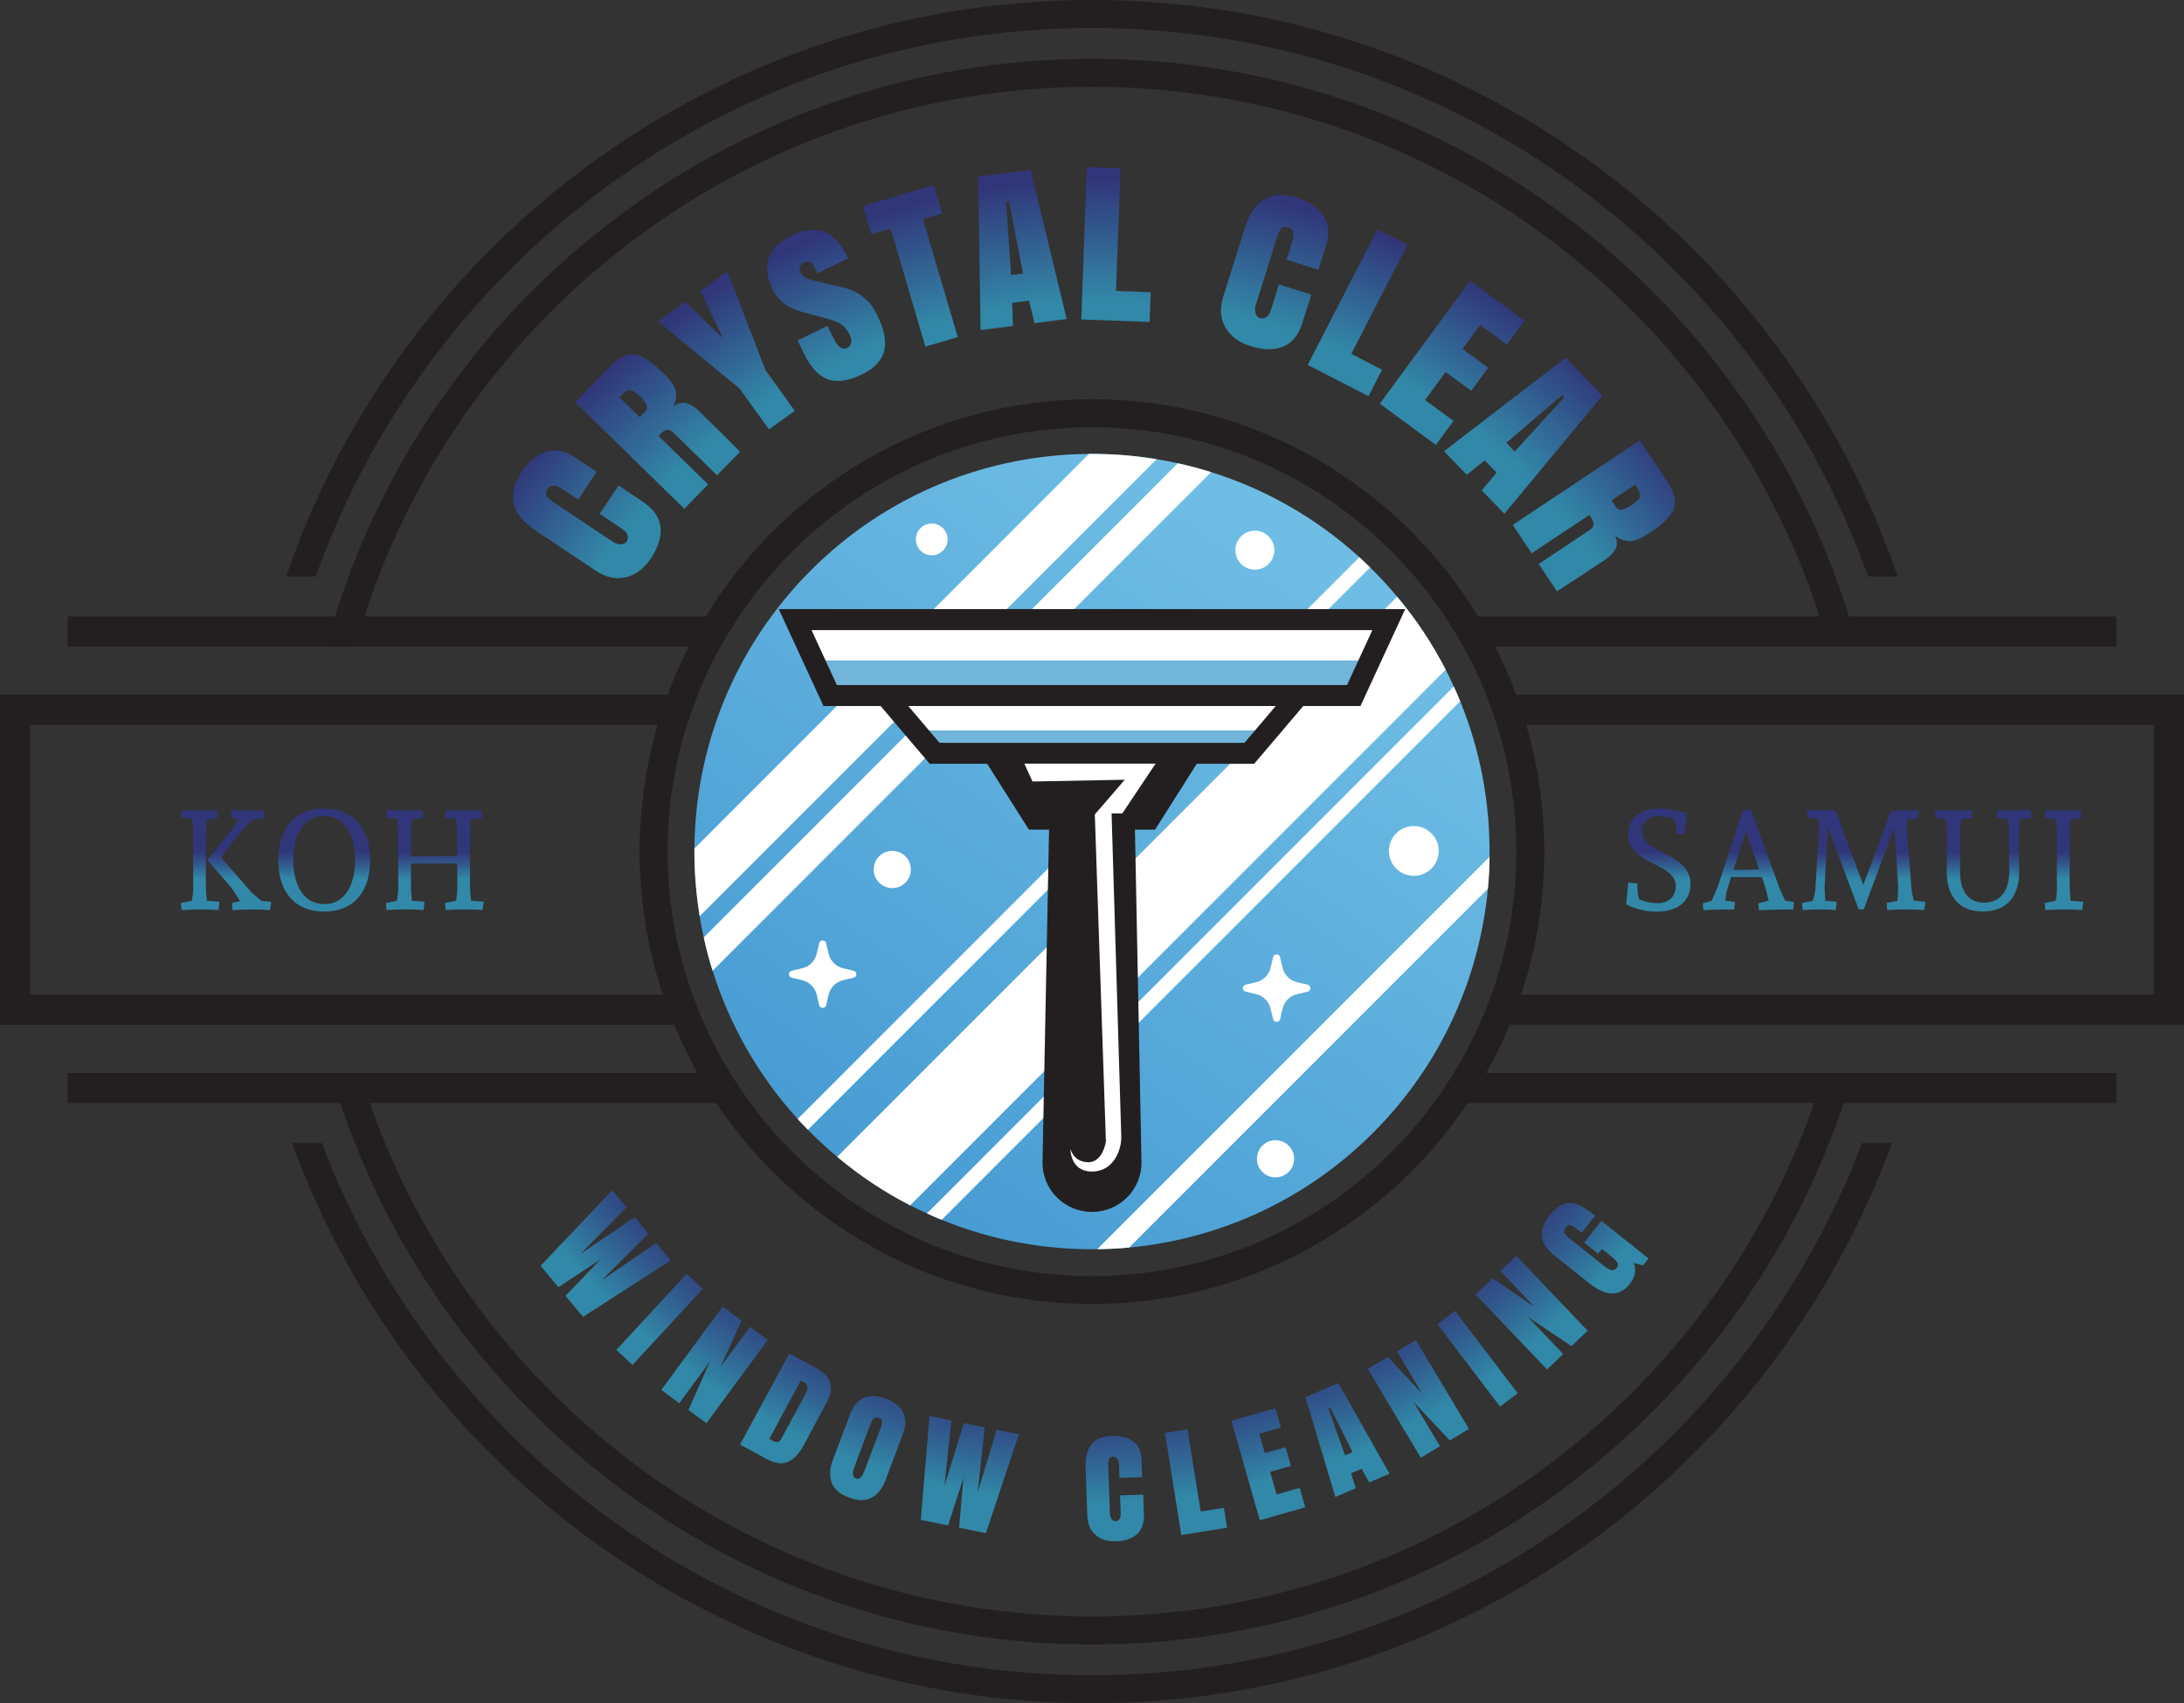<?xml version="1.0" encoding="UTF-8"?><svg id="Layer_1" xmlns="http://www.w3.org/2000/svg" xmlns:xlink="http://www.w3.org/1999/xlink" viewBox="0 0 419.36 326.98"><rect x="0" y="0" width="419.36" height="326.98" fill="#333333" stroke="none"/><defs><linearGradient id="linear-gradient" x1="13.17" y1="-347.94" x2="44.52" y2="-161.5" gradientTransform="translate(-5.75 344.15) rotate(45)" gradientUnits="userSpaceOnUse"><stop offset="0" stop-color="#6fbde5"/><stop offset="1" stop-color="#3b92cd"/></linearGradient><radialGradient id="radial-gradient" cx="210.02" cy="157.17" fx="210.02" fy="157.17" r="144.24" gradientUnits="userSpaceOnUse"><stop offset=".73" stop-color="#313579"/><stop offset=".77" stop-color="#31397b"/><stop offset=".81" stop-color="#314883"/><stop offset=".85" stop-color="#315f91"/><stop offset=".9" stop-color="#3180a3"/><stop offset=".91" stop-color="#3288a8"/><stop offset="1" stop-color="#3288a8"/></radialGradient><radialGradient id="radial-gradient-2" cx="210.02" cy="157.17" fx="210.02" fy="157.17" r="144.24" gradientTransform="translate(226.59 -11.67) rotate(47.23)" xlink:href="#radial-gradient"/><radialGradient id="radial-gradient-3" cx="210.02" cy="157.17" fx="210.02" fy="157.17" r="144.24" xlink:href="#radial-gradient"/><radialGradient id="radial-gradient-4" cx="210.02" cy="157.17" fx="210.02" fy="157.17" r="144.24" xlink:href="#radial-gradient"/><radialGradient id="radial-gradient-5" cx="210.02" cy="157.17" fx="210.02" fy="157.17" r="144.24" xlink:href="#radial-gradient"/><radialGradient id="radial-gradient-6" cx="210.02" cy="157.17" fx="210.02" fy="157.17" r="144.24" xlink:href="#radial-gradient"/><radialGradient id="radial-gradient-7" cx="210.02" cy="157.17" fx="210.02" fy="157.17" r="144.24" xlink:href="#radial-gradient"/><radialGradient id="radial-gradient-8" cx="210.02" cy="157.17" fx="210.02" fy="157.17" r="144.24" xlink:href="#radial-gradient"/><radialGradient id="radial-gradient-9" cx="210.02" cy="157.17" fx="210.02" fy="157.17" r="144.24" xlink:href="#radial-gradient"/><radialGradient id="radial-gradient-10" cx="210.02" cy="157.17" fx="210.02" fy="157.17" r="144.24" xlink:href="#radial-gradient"/><radialGradient id="radial-gradient-11" cx="210.02" cy="157.17" fx="210.02" fy="157.17" r="144.24" xlink:href="#radial-gradient"/><radialGradient id="radial-gradient-12" cx="210.02" cy="157.17" fx="210.02" fy="157.17" r="144.24" gradientTransform="translate(216.01 -118.54) rotate(37.29)" xlink:href="#radial-gradient"/><radialGradient id="radial-gradient-13" cx="210.02" cy="157.17" fx="210.02" fy="157.17" r="144.24" xlink:href="#radial-gradient"/><radialGradient id="radial-gradient-14" cx="210.02" cy="157.17" fx="210.02" fy="157.17" r="144.24" xlink:href="#radial-gradient"/><radialGradient id="radial-gradient-15" cx="211.3" cy="174.41" fx="211.3" fy="174.41" r="157.66" gradientUnits="userSpaceOnUse"><stop offset=".74" stop-color="#3288a8"/><stop offset=".89" stop-color="#313579"/><stop offset="1" stop-color="#313579"/></radialGradient><radialGradient id="radial-gradient-16" cx="211.3" cy="174.41" fx="211.3" fy="174.41" r="157.66" xlink:href="#radial-gradient-15"/><radialGradient id="radial-gradient-17" cx="211.3" fx="211.3" r="157.66" xlink:href="#radial-gradient-15"/><radialGradient id="radial-gradient-18" cx="211.3" cy="174.41" fx="211.3" fy="174.41" r="157.66" xlink:href="#radial-gradient-15"/><radialGradient id="radial-gradient-19" cx="211.3" cy="174.41" fx="211.3" fy="174.41" r="157.66" xlink:href="#radial-gradient-15"/><radialGradient id="radial-gradient-20" cx="211.3" cy="174.41" fx="211.3" fy="174.41" r="157.66" xlink:href="#radial-gradient-15"/><radialGradient id="radial-gradient-21" cx="211.3" cy="174.41" fx="211.3" fy="174.41" r="157.66" xlink:href="#radial-gradient-15"/><radialGradient id="radial-gradient-22" cy="174.41" fy="174.41" r="157.66" xlink:href="#radial-gradient-15"/><radialGradient id="radial-gradient-23" cx="211.3" cy="174.41" fx="211.3" fy="174.41" r="157.66" xlink:href="#radial-gradient-15"/><radialGradient id="radial-gradient-24" cy="174.41" fy="174.41" r="157.66" xlink:href="#radial-gradient-15"/><radialGradient id="radial-gradient-25" cx="211.3" cy="174.41" fx="211.3" fy="174.41" r="157.66" xlink:href="#radial-gradient-15"/><radialGradient id="radial-gradient-26" cx="211.3" cy="174.41" fx="211.3" fy="174.41" r="157.66" xlink:href="#radial-gradient-15"/><linearGradient id="linear-gradient-2" x1="38.42" y1="156.81" x2="38.42" y2="168.68" gradientUnits="userSpaceOnUse"><stop offset=".56" stop-color="#313579"/><stop offset=".77" stop-color="#31598d"/><stop offset="1" stop-color="#3288a8"/></linearGradient><linearGradient id="linear-gradient-3" x1="45.94" y1="156.81" x2="45.94" y2="168.68" xlink:href="#linear-gradient-2"/><linearGradient id="linear-gradient-4" x1="62.25" y1="156.81" x2="62.25" y2="168.68" xlink:href="#linear-gradient-2"/><linearGradient id="linear-gradient-5" x1="83.46" y1="156.81" x2="83.46" y2="168.68" xlink:href="#linear-gradient-2"/><linearGradient id="linear-gradient-6" x1="318.42" y1="156.81" x2="318.42" y2="168.68" xlink:href="#linear-gradient-2"/><linearGradient id="linear-gradient-7" x1="335.69" y1="156.81" x2="335.69" y2="168.68" xlink:href="#linear-gradient-2"/><linearGradient id="linear-gradient-8" x1="357.85" y1="156.81" x2="357.85" y2="168.68" xlink:href="#linear-gradient-2"/><linearGradient id="linear-gradient-9" x1="380.74" y1="156.81" x2="380.74" y2="168.68" xlink:href="#linear-gradient-2"/><linearGradient id="linear-gradient-10" x1="396.3" y1="156.81" x2="396.3" y2="168.68" xlink:href="#linear-gradient-2"/></defs><path d="M263.65,217.47c-13.09,13.09-29.76,20.43-46.86,22.03-2.03.19-4.08.29-6.12.32-10.15.13-20.32-1.75-29.87-5.65-.95-.38-1.89-.79-2.82-1.23-1.09-.48-2.16-1-3.22-1.55-4.92-2.53-9.63-5.64-14.01-9.32-1.73-1.44-3.42-2.98-5.05-4.61-.19-.19-.38-.38-.56-.58-.67-.67-1.33-1.37-1.98-2.07-7.66-8.44-13.11-18.19-16.33-28.46-.67-2.11-1.23-4.25-1.7-6.4-.3-1.35-.56-2.71-.78-4.07-.7-4.3-1.05-8.65-1.01-13,.14-19.33,7.6-38.62,22.35-53.38s34.05-22.21,53.39-22.36c4.35-.04,8.71.3,13,1.01,1.36.22,2.72.48,4.07.78,2.15.48,4.29,1.04,6.4,1.7,10.28,3.22,20.02,8.67,28.46,16.33.7.65,1.4,1.3,2.07,1.98.2.18.39.37.58.56,1.63,1.63,3.17,3.32,4.61,5.05,3.68,4.38,6.79,9.09,9.32,14.01.55,1.06,1.06,2.13,1.55,3.22.44.93.85,1.87,1.23,2.82,3.91,9.55,5.78,19.73,5.64,29.88-.02,2.05-.12,4.08-.31,6.11-1.61,17.1-8.95,33.78-22.04,46.87Z" style="fill:url(#linear-gradient);"/><path d="M222.08,88.16l-87.73,87.73c-.7-4.3-1.05-8.65-1.01-13l75.74-75.74c4.35-.04,8.71.3,13,1.01Z" style="fill:#fff;"/><path d="M277.59,128.57l-102.83,102.83c-4.92-2.53-9.63-5.64-14.01-9.32l107.52-107.52c3.68,4.38,6.79,9.09,9.32,14.01Z" style="fill:#fff;"/><path d="M232.55,90.64l-95.72,95.72c-.67-2.11-1.23-4.25-1.7-6.4l91.02-91.02c2.15.48,4.29,1.04,6.4,1.7Z" style="fill:#fff;"/><path d="M263.08,108.95l-107.94,107.94c-.67-.67-1.33-1.37-1.98-2.07l107.85-107.85c.7.65,1.4,1.3,2.07,1.98Z" style="fill:#fff;"/><path d="M280.37,134.62l-99.56,99.56c-.95-.38-1.89-.79-2.82-1.23l101.15-101.15c.44.93.85,1.87,1.23,2.82Z" style="fill:#fff;"/><path d="M285.69,170.61l-68.89,68.89c-2.03.19-4.08.29-6.12.32l75.33-75.33c-.02,2.05-.12,4.08-.31,6.11Z" style="fill:#fff;"/><circle cx="271.47" cy="163.36" r="4.78" style="fill:#fff;"/><circle cx="244.92" cy="222.46" r="3.57" style="fill:#fff;"/><circle cx="171.33" cy="166.92" r="3.57" style="fill:#fff;"/><circle cx="178.91" cy="103.55" r="3.05" style="fill:#fff;"/><circle cx="240.95" cy="105.62" r="3.74" style="fill:#fff;"/><path d="M158.64,181.09l.47,2.01c.32,1.38,1.4,2.45,2.78,2.78l2.01.47c.72.17.72,1.19,0,1.35l-2.01.47c-1.38.32-2.45,1.4-2.78,2.78l-.47,2.01c-.17.72-1.19.72-1.35,0l-.47-2.01c-.32-1.38-1.4-2.45-2.78-2.78l-2.01-.47c-.72-.17-.72-1.19,0-1.35l2.01-.47c1.38-.32,2.45-1.4,2.78-2.78l.47-2.01c.17-.72,1.19-.72,1.35,0Z" style="fill:#fff;"/><path d="M245.8,183.77l.47,2.01c.32,1.38,1.4,2.45,2.78,2.78l2.01.47c.72.17.72,1.19,0,1.35l-2.01.47c-1.38.32-2.45,1.4-2.78,2.78l-.47,2.01c-.17.72-1.19.72-1.35,0l-.47-2.01c-.32-1.38-1.4-2.45-2.78-2.78l-2.01-.47c-.72-.17-.72-1.19,0-1.35l2.01-.47c1.38-.32,2.45-1.4,2.78-2.78l.47-2.01c.17-.72,1.19-.72,1.35,0Z" style="fill:#fff;"/><path d="M209.68,0C138,0,76.95,46.37,54.94,110.68h5.7C82.42,49.38,141.01,5.38,209.68,5.38s127.26,44,149.02,105.3h5.7C342.4,46.37,281.35,0,209.68,0ZM357.55,219.44c-22.63,59.65-80.38,102.16-147.87,102.16s-125.24-42.51-147.88-102.16h-5.74c22.89,62.67,83.11,107.54,153.62,107.54s130.71-44.86,153.61-107.54h-5.74Z" style="fill:#231f20;"/><path d="M348.34,211.77c-20,57.31-74.61,98.54-138.66,98.54s-118.65-41.23-138.66-98.54c-.67-1.91-1.3-3.83-1.88-5.78h-5.62c.56,1.95,1.17,3.87,1.81,5.78,20.22,60.34,77.29,103.92,144.35,103.92s124.11-43.58,144.35-103.92c.65-1.91,1.25-3.83,1.81-5.78h-5.62c-.58,1.95-1.21,3.87-1.88,5.78ZM69.97,118.35C89.05,59.41,144.47,16.67,209.68,16.67s120.63,42.74,139.71,101.67c.63,1.91,1.21,3.84,1.75,5.79h5.58c-.52-1.95-1.08-3.87-1.68-5.79-19.26-61.95-77.15-107.05-145.35-107.05S83.59,56.4,64.33,118.35c-.6,1.92-1.17,3.84-1.68,5.79h5.58c.54-1.95,1.12-3.89,1.75-5.79Z" style="fill:#231f20;"/><polygon points="125.99 238.63 115.6 245.73 124.5 236.82 121.88 233.67 111.45 240.73 120.32 231.79 117.58 228.49 103.8 243 107.22 247.11 115.26 241.8 108.59 248.76 111.95 252.81 128.77 241.97 125.99 238.63" style="fill:url(#radial-gradient);"/><rect x="116.71" y="251.18" width="19.87" height="4.24" transform="translate(-145.3 174.26) rotate(-47.23)" style="fill:url(#radial-gradient-2);"/><polygon points="144.02 254.71 138.38 262.36 142.39 253.51 138.76 250.83 126.97 266.83 130.43 269.38 136.32 261.37 132.19 270.68 135.65 273.22 147.43 257.23 144.02 254.71" style="fill:url(#radial-gradient-3);"/><path d="M159.43,265.54c-.26-1.09-1.11-2.03-2.55-2.81l-5.32-2.88-9.47,17.47,5.19,2.81c1.52.82,2.85.99,4,.51,1.15-.48,2.19-1.6,3.14-3.35l4.38-8.18c.69-1.28.9-2.47.63-3.56ZM154.65,267.65l-4.67,8.62c-.34.62-.87.73-1.61.33-.07-.04-.17-.09-.28-.17-.12-.07-.2-.12-.24-.14-.07-.04-.11-.06-.14-.06l6.06-11.18c.21.1.36.17.44.21.5.27.78.58.85.92.07.35-.06.84-.41,1.47Z" style="fill:url(#radial-gradient-4);"/><path d="M170.11,268.48c-1.69-.61-3.11-.65-4.27-.11s-2.03,1.58-2.61,3.13l-3.34,8.86c-.28.75-.45,1.48-.49,2.17-.04.69.04,1.35.25,1.98s.59,1.2,1.16,1.72,1.31.93,2.23,1.25c.86.35,1.66.52,2.43.5.76-.01,1.43-.19,2-.53.57-.33,1.07-.78,1.49-1.32.42-.55.78-1.2,1.06-1.95l3.34-8.86c.58-1.55.62-2.91.1-4.07-.52-1.17-1.63-2.09-3.35-2.76ZM169.31,273.41c0,.08-.04.19-.08.33-.05.14-.08.24-.11.31-.02.07-.06.18-.12.32-.06.14-.09.23-.11.28l-2.81,7.47s-.02.06-.03.09c-.06.17-.12.3-.16.4s-.1.23-.19.41c-.08.18-.17.31-.25.41-.08.09-.18.19-.29.28s-.24.15-.37.17-.28,0-.42-.06c-.16-.06-.29-.15-.39-.26s-.15-.25-.17-.41c-.02-.16-.03-.31-.03-.44s.03-.31.09-.51c.06-.2.1-.35.14-.46.03-.1.08-.24.15-.41l2.81-7.47s.02-.05.03-.07c0-.02.02-.05.03-.08.07-.19.13-.33.16-.41.03-.08.09-.22.18-.4.09-.18.17-.32.26-.4s.18-.17.3-.26c.12-.09.24-.15.38-.15.14,0,.29.02.46.08.12.04.22.1.3.16.08.06.14.14.18.23.04.09.07.17.09.25.02.08.03.17.01.3s-.03.23-.04.31Z" style="fill:url(#radial-gradient-5);"/><polygon points="187.73 286.52 189.08 274.01 185.08 273.19 181.36 285.22 182.68 272.7 178.48 271.84 176.81 291.78 182.05 292.85 185 283.68 184.16 293.28 189.31 294.33 195.63 275.35 191.38 274.48 187.73 286.52" style="fill:url(#radial-gradient-6);"/><path d="M215.07,287.07l.12,3.41c.02.57-.07.96-.27,1.19-.2.23-.44.35-.72.36-.31.01-.56-.13-.76-.42s-.3-.64-.32-1.05l-.32-9.39c-.02-.46.04-.83.16-1.1.12-.27.39-.41.81-.42.7-.02,1.07.56,1.11,1.75l.08,2.31,4.34-.15-.12-3.5c-.03-.77-.19-1.45-.49-2.04s-.71-1.05-1.22-1.4c-.51-.35-1.08-.61-1.73-.77-.65-.17-1.35-.23-2.1-.21-1.85.06-3.2.6-4.03,1.61-.83,1.01-1.22,2.49-1.15,4.46l.32,9.21c.06,1.65.59,2.9,1.6,3.76,1.01.86,2.3,1.26,3.86,1.21,1.76-.06,3.12-.51,4.07-1.36.95-.84,1.4-2.13,1.34-3.86l-.13-3.75-4.44.15Z" style="fill:url(#radial-gradient-7);"/><polygon points="230.55 290.17 228.02 274.38 223.69 275.08 226.83 294.69 235.62 293.29 235.01 289.46 230.55 290.17" style="fill:url(#radial-gradient-8);"/><polygon points="245.13 286.9 243.89 282.55 247.87 281.41 246.85 277.82 242.87 278.96 241.8 275.23 245.95 274.05 244.89 270.34 236.45 272.75 241.9 291.85 250.62 289.37 249.56 285.64 245.13 286.9" style="fill:url(#radial-gradient-9);"/><path d="M250.66,268.22l5.75,19.15,3.92-1.68-.92-2.86,2.04-.87,1.46,2.63,3.9-1.67-9.83-17.41-6.32,2.7ZM258.27,279.39l-3.21-8.99.37-.16,4.28,8.53-1.44.62Z" style="fill:url(#radial-gradient-10);"/><polygon points="268.23 259.44 273.1 267.6 266.49 260.48 262.62 262.79 272.81 279.85 276.5 277.64 271.4 269.11 278.38 276.52 282.06 274.32 271.87 257.26 268.23 259.44" style="fill:url(#radial-gradient-11);"/><rect x="281.58" y="250.94" width="4.24" height="19.87" transform="translate(-100.05 225.17) rotate(-37.29)" style="fill:url(#radial-gradient-12);"/><polygon points="288.07 244.02 294.63 250.89 286.61 245.41 283.34 248.53 297.06 262.9 300.16 259.94 293.3 252.75 301.75 258.43 304.85 255.46 291.14 241.09 288.07 244.02" style="fill:url(#radial-gradient-13);"/><path d="M316.54,241.59l-9.05-7.21-3.31,4.16,2.68,2.14.73-.92,1.8,1.43c.6.48,1,.89,1.18,1.22.18.33.13.67-.14,1.01-.17.21-.35.34-.55.4-.2.06-.42.04-.64-.04s-.43-.18-.6-.29c-.17-.11-.37-.25-.6-.43l-6.01-4.79c-.39-.31-.67-.54-.85-.69-.18-.15-.35-.33-.53-.52-.18-.2-.28-.36-.3-.49-.02-.13-.01-.28.03-.44.04-.16.14-.34.3-.54.08-.1.16-.18.24-.24s.2-.11.34-.15c.14-.04.32-.02.52.06.2.08.43.21.68.41l1.23.98,2.61-3.28c-.42-.34-.8-.62-1.12-.85-.32-.23-.69-.47-1.08-.71-.4-.24-.76-.42-1.09-.54s-.68-.21-1.05-.28c-.38-.07-.74-.07-1.09,0-.35.07-.71.19-1.08.36-.37.17-.74.42-1.12.76-.38.33-.76.74-1.14,1.22-.31.39-.58.77-.79,1.15-.22.37-.4.84-.55,1.39-.15.55-.19,1.08-.12,1.6s.3,1.09.69,1.72.95,1.24,1.69,1.82l6.73,5.36c3.21,2.55,5.8,2.59,7.77.11,1.01-1.27,1.27-2.61.76-4.02l1.78.46,1.06-1.34Z" style="fill:url(#radial-gradient-14);"/><path d="M123.37,96.27l-4.6-3.07-3.63,5.44,4.19,2.8c.69.46,1.09.91,1.19,1.35.1.44.03.83-.2,1.17-.25.38-.64.56-1.16.54-.52-.02-1.03-.19-1.53-.52l-11.51-7.68c-.57-.38-.96-.76-1.17-1.14-.21-.38-.15-.82.19-1.33.57-.86,1.59-.8,3.04.18l2.83,1.89,3.55-5.32-4.3-2.87c-.95-.63-1.9-1.02-2.86-1.16s-1.87-.06-2.72.25c-.85.31-1.66.78-2.41,1.41-.75.63-1.44,1.41-2.06,2.34-1.52,2.27-2.03,4.34-1.55,6.21.49,1.86,1.94,3.6,4.35,5.21l11.3,7.54c2.02,1.35,3.98,1.78,5.87,1.31s3.49-1.67,4.77-3.58c1.44-2.16,2.07-4.17,1.88-6.04-.19-1.87-1.35-3.51-3.47-4.92Z" style="fill:url(#radial-gradient-15);"/><path d="M134.25,78.93c-.33-.32-.65-.6-.96-.81-.31-.22-.68-.42-1.12-.6-.44-.19-.9-.24-1.39-.17-.49.07-.98.28-1.48.64.29-.56.46-1.11.51-1.65s.02-1.01-.09-1.41c-.11-.4-.31-.82-.61-1.28s-.57-.81-.81-1.07-.55-.58-.95-.96c-.75-.74-1.42-1.34-2-1.8-.58-.47-1.22-.87-1.92-1.22-.7-.35-1.35-.53-1.96-.54s-1.27.14-1.97.47c-.7.32-1.41.85-2.12,1.58l-6.93,7.1,20.95,20.46,4.57-4.68-9.53-9.31c.33-.34.59-.59.77-.74.18-.15.4-.27.66-.37s.52-.09.77.04c.26.12.55.34.87.66l8.17,7.97,4.42-4.52c-1.76-1.79-4.38-4.38-7.84-7.76ZM123.96,78.92l-1.13,1.16-3.91-3.81.24-.25c.72-.74,1.31-1.11,1.79-1.12.47,0,1.13.4,1.98,1.23,1.28,1.25,1.62,2.18,1.02,2.8Z" style="fill:url(#radial-gradient-16);"/><polygon points="139.67 52.1 134.48 55.84 138.82 64.95 131.56 57.95 126.35 61.69 142.03 74.62 147.66 82.44 152.61 78.87 146.98 71.05 139.67 52.1" style="fill:url(#radial-gradient-17);"/><path d="M168.46,60.56c-.18-.36-.33-.66-.45-.88-.12-.22-.32-.54-.6-.96-.28-.42-.59-.78-.93-1.08s-.75-.63-1.22-.98c-.48-.35-1.04-.66-1.7-.93-.66-.27-1.39-.5-2.18-.68l-4.9-1.12c-1.52-.35-2.46-.9-2.83-1.65-.18-.37-.2-.75-.04-1.11s.42-.65.81-.83c.3-.15.62-.16.98-.05s.61.32.77.61l.81,1.57,5.9-2.88c-.73-1.49-1.5-2.66-2.34-3.53s-1.72-1.43-2.66-1.69c-.94-.26-1.9-.3-2.87-.13s-1.72.38-2.26.64-.83.41-.88.43-.09.05-.15.07c-2.09,1.02-3.46,2.39-4.1,4.12-.64,1.72-.39,3.75.75,6.09,1.05,2.15,2.98,3.59,5.79,4.33l3.5.93c1.27.34,2.2.63,2.81.87.6.24,1.12.56,1.55.95s.82.94,1.16,1.64c.26.54.35,1.03.26,1.49-.09.45-.34.78-.77.99-.92.45-1.8-.17-2.63-1.87l-1.15-2.36-5.75,2.8,1.26,2.58c1.26,2.58,2.76,4.2,4.51,4.87,1.75.67,3.98.35,6.68-.97,1.06-.52,1.92-1.11,2.58-1.77.66-.66,1.13-1.35,1.41-2.07.27-.71.39-1.49.36-2.34-.03-.85-.17-1.68-.42-2.49s-.6-1.68-1.05-2.61Z" style="fill:url(#radial-gradient-18);"/><polygon points="180.91 40.95 179.31 35.54 165.74 39.54 167.33 44.95 171.01 43.86 177.69 66.54 183.9 64.71 177.22 42.04 180.91 40.95" style="fill:url(#radial-gradient-19);"/><path d="M187.83,33.91l.45,29.46,6.23-.8-.16-4.43,3.25-.42,1.02,4.32,6.2-.8-6.94-28.63-10.04,1.29ZM194.13,52.8l-.93-14.04.58-.07,2.64,13.82-2.3.29Z" style="fill:url(#radial-gradient-20);"/><polygon points="215.16 32.31 208.69 32.07 207.62 61.33 220.74 61.81 220.95 56.1 214.3 55.86 215.16 32.31" style="fill:url(#radial-gradient-21);"/><path d="M245.58,54.6l-1.51,4.8c-.25.79-.57,1.3-.96,1.52-.39.22-.78.26-1.18.14-.43-.14-.71-.46-.85-.96-.13-.5-.11-1.04.07-1.61l4.15-13.2c.21-.65.46-1.14.76-1.45s.75-.37,1.33-.19c.98.31,1.21,1.3.68,2.97l-1.02,3.24,6.1,1.92,1.55-4.93c.34-1.09.45-2.11.31-3.07-.14-.96-.47-1.81-1-2.54-.53-.73-1.21-1.37-2.03-1.92s-1.76-.99-2.82-1.32c-2.61-.82-4.74-.73-6.39.25-1.65.99-2.92,2.87-3.79,5.64l-4.07,12.96c-.73,2.31-.6,4.32.38,6.01.98,1.69,2.57,2.88,4.77,3.57,2.48.78,4.59.82,6.32.11,1.74-.71,2.99-2.27,3.75-4.71l1.66-5.28-6.24-1.96Z" style="fill:url(#radial-gradient-22);"/><polygon points="259.47 67.93 270.25 46.98 264.5 44.02 251.1 70.06 262.77 76.06 265.38 70.98 259.47 67.93" style="fill:url(#radial-gradient-23);"/><polygon points="273.63 76.79 277.58 71.41 282.5 75.03 285.75 70.6 280.83 66.99 284.22 62.38 289.34 66.15 292.71 61.57 282.28 53.91 264.94 77.5 275.71 85.41 279.09 80.81 273.63 76.79" style="fill:url(#radial-gradient-24);"/><path d="M300.63,68.67l-23.36,17.96,4.37,4.52,3.45-2.77,2.27,2.35-2.85,3.4,4.34,4.5,18.82-22.67-7.03-7.29ZM290.85,86.67l-1.61-1.67,10.7-9.13.41.42-9.5,10.38Z" style="fill:url(#radial-gradient-25);"/><path d="M321.46,95.21c-.17-.75-.54-1.56-1.1-2.4l-5.5-8.26-24.38,16.22,3.62,5.45,11.1-7.38c.27.4.45.7.56.91.11.21.18.45.23.72.04.27-.02.52-.2.75-.17.23-.45.46-.83.72l-9.5,6.32,3.5,5.26c2.12-1.35,5.19-3.37,9.22-6.05.39-.26.72-.52,1-.77.28-.26.55-.58.82-.97.27-.39.43-.83.46-1.32s-.07-1.02-.31-1.58c.49.4.99.68,1.51.84s.98.23,1.4.21c.41-.02.87-.13,1.38-.33s.91-.39,1.21-.56c.3-.18.68-.42,1.14-.73.88-.58,1.6-1.11,2.18-1.58s1.11-1.01,1.59-1.62.8-1.21.94-1.81.13-1.27-.04-2.02ZM314.91,95.3c-.09.46-.63,1.02-1.62,1.68-1.49.99-2.47,1.13-2.95.42l-.9-1.35,4.55-3.02.19.29c.57.86.81,1.52.72,1.98Z" style="fill:url(#radial-gradient-26);"/><path d="M128.2,163.49c0-8.47,1.3-16.64,3.71-24.32h-5.62c-2.26,7.72-3.47,15.88-3.47,24.32,0,9.59,1.56,18.82,4.45,27.45h5.69c-3.08-8.58-4.76-17.83-4.76-27.45ZM293.05,139.17c-.55-1.96-1.2-3.89-1.91-5.78-1.17-3.17-2.53-6.26-4.05-9.25-1.01-1.98-2.1-3.91-3.25-5.79-15.26-24.99-42.79-41.72-74.16-41.72s-58.91,16.72-74.18,41.72c-1.16,1.88-2.23,3.82-3.23,5.79-1.55,2.98-2.9,6.08-4.07,9.25-.7,1.9-1.34,3.82-1.91,5.78-2.26,7.72-3.47,15.88-3.47,24.32,0,9.59,1.56,18.82,4.45,27.45.65,1.96,1.37,3.9,2.16,5.79,1.32,3.19,2.84,6.28,4.52,9.25,1.1,1.98,2.29,3.91,3.56,5.78,15.58,23.24,42.11,38.58,72.17,38.58s56.57-15.34,72.14-38.58c1.28-1.87,2.46-3.8,3.56-5.78,1.68-2.97,3.2-6.06,4.52-9.25.81-1.9,1.53-3.83,2.18-5.79,2.89-8.63,4.45-17.87,4.45-27.45,0-8.44-1.21-16.6-3.48-24.32ZM284.05,196.74c-1.44,3.2-3.07,6.29-4.89,9.25-1.21,1.99-2.5,3.91-3.89,5.78-14.84,20.13-38.72,33.21-65.59,33.21s-50.75-13.08-65.59-33.21c-1.38-1.87-2.69-3.79-3.89-5.78-1.84-2.96-3.47-6.05-4.91-9.25-.85-1.9-1.63-3.83-2.34-5.79-3.08-8.58-4.76-17.83-4.76-27.45,0-8.47,1.3-16.64,3.71-24.32.62-1.96,1.3-3.89,2.06-5.78,1.26-3.19,2.73-6.28,4.38-9.25,1.1-1.99,2.27-3.91,3.54-5.79,14.61-21.89,39.55-36.34,67.8-36.34s53.17,14.45,67.78,36.34c1.26,1.88,2.45,3.8,3.54,5.79,1.65,2.97,3.12,6.06,4.38,9.25.77,1.9,1.45,3.82,2.06,5.78,2.42,7.68,3.71,15.85,3.71,24.32,0,9.63-1.68,18.88-4.76,27.45-.7,1.96-1.48,3.9-2.34,5.79Z" style="fill:#231f20;"/><polygon points="264.85 119.5 259.48 134.07 159.99 134.07 153.27 119.5 264.85 119.5" style="fill:#fff;"/><polygon points="262.17 126.79 259.48 134.07 159.99 134.07 156.63 126.79 262.17 126.79" style="fill:#71b5db;"/><polygon points="246.21 134.63 243.33 140.22 241.41 143.97 177.58 143.97 175.31 140.22 171.92 134.63 246.21 134.63" style="fill:#fff;"/><polygon points="243.33 140.22 241.41 143.97 177.58 143.97 175.31 140.22 243.33 140.22" style="fill:#71b5db;"/><path d="M261.23,135.54h-103.11l-8.59-18.61h120.29l-8.59,18.61ZM160.7,131.51h97.95l4.86-10.54h-107.68l4.86,10.54Z" style="fill:#231f20;"/><path d="M240.82,146.63h-62.3l-12.85-15.12h88l-12.85,15.12ZM180.39,142.6h58.57l6-7.06h-70.56l6,7.06Z" style="fill:#231f20;"/><polygon points="221.79 159.28 197.57 159.28 187.88 143.98 231.47 143.98 221.79 159.28" style="fill:#231f20;"/><path d="M209.68,232.66h0c-5.32,0-9.61-4.34-9.5-9.63l1.58-80.25h15.84l1.58,80.25c.1,5.29-4.18,9.63-9.5,9.63Z" style="fill:#231f20;"/><path d="M196.68,146.59l1.58,3.44,17.71-.34-5.75,6.67,2.13,62.77s-.55,3.99-3.37,3.99-3.44-2.54-3.44-2.54c0,0-.07,4.33,4.12,4.33s5.71-4.19,5.64-6.74-1.86-62.01-1.86-62.01h2.06l6.39-9.56h-25.23Z" style="fill:#fff;"/><path d="M132.96,190.94H5.78v-51.77h126.13c.62-1.96,1.3-3.89,2.06-5.78H0v63.35h135.3c-.85-1.9-1.63-3.83-2.34-5.79ZM285.38,133.39c.77,1.9,1.45,3.82,2.06,5.78h126.13v51.77h-127.18c-.7,1.96-1.48,3.9-2.34,5.79h135.31v-63.35h-133.98Z" style="fill:#231f20;"/><path d="M141.89,118.35c-1.26,1.88-2.43,3.8-3.54,5.79H12.97v-5.79h128.91Z" style="fill:#231f20;"/><path d="M406.38,118.35v5.79h-125.38c-1.09-1.99-2.27-3.91-3.54-5.79h128.91Z" style="fill:#231f20;"/><path d="M140.2,205.98c1.2,1.99,2.5,3.91,3.89,5.78H12.97v-5.78h127.23Z" style="fill:#231f20;"/><path d="M406.38,205.98v5.78h-131.1c1.38-1.87,2.68-3.79,3.89-5.78h127.22Z" style="fill:#231f20;"/><path d="M39.53,170.1v-9.98c0-1.13.13-2.47.19-2.85l2.1-.19-.11-1.59s-1.53.13-3.68.13c-.54,0-3.12-.13-3.12-.13l-.13,1.45,2.07.32c.05.35.24,1.59.24,2.04v11.59c0,.46-.19,1.69-.24,2.04l-2.12.43.13,1.35s2.63-.13,3.17-.13c2.15,0,3.93.13,3.93.13l.19-1.59-2.42-.19c-.05-.38-.19-1.72-.19-2.85Z" style="fill:url(#linear-gradient-2);"/><path d="M48.13,171.12c-1.86-2.15-3.79-4.33-5.67-6.48l3.55-4.73c.81-.81,2.04-1.99,2.74-2.64l2.04-.19-.11-1.59s-1.26.13-3.42.13c-.54,0-2.85-.13-2.85-.13l-.13,1.45,1.45.3-1.05,1.83-4.89,6.02s3.87,4.44,4.44,5.08c.46.59,1.45,2.12,1.88,2.82l-1.59.38.13,1.35s2.9-.13,3.44-.13c2.15,0,3.79.13,3.79.13l.19-1.59-1.88-.19c-.65-.54-1.67-1.4-2.07-1.83Z" style="fill:url(#linear-gradient-3);"/><path d="M62.25,155.23c-5.84,0-8.82,4.03-8.82,9.9s2.98,9.87,8.82,9.87,8.82-4.03,8.82-9.87-2.98-9.9-8.82-9.9ZM62.25,173.57c-4.01,0-5.94-3.76-5.94-8.44s1.94-8.47,5.94-8.47,5.94,3.76,5.94,8.47-1.94,8.44-5.94,8.44Z" style="fill:url(#linear-gradient-4);"/><path d="M90.24,170.1v-9.98c0-1.13.13-2.47.19-2.85l2.1-.19-.11-1.59s-1.53.13-3.68.13c-.54,0-3.12-.13-3.12-.13l-.13,1.45,2.07.32c.05.35.24,1.59.24,2.04v4.98l-8.9.13v-4.3c0-1.13.13-2.47.19-2.85l2.1-.19-.11-1.59s-1.53.13-3.68.13c-.54,0-3.12-.13-3.12-.13l-.13,1.45,2.07.32c.05.35.24,1.59.24,2.04v11.59c0,.46-.19,1.69-.24,2.04l-2.12.43.13,1.35s2.63-.13,3.17-.13c2.15,0,3.93.13,3.93.13l.19-1.59-2.42-.19c-.05-.38-.19-1.72-.19-2.85v-4.3h8.9v5.11c0,.46-.19,1.69-.24,2.04l-2.12.43.13,1.35s2.64-.13,3.17-.13c2.15,0,3.93.13,3.93.13l.19-1.59-2.42-.19c-.05-.38-.19-1.72-.19-2.85Z" style="fill:url(#linear-gradient-5);"/><path d="M315.28,159.69c0-1.99,1.4-2.98,3.07-2.98,1.21,0,2.07.11,3.2.59.16.62.35,1.26.35,1.51v1.18l1.59.16.38-4.06c-1.72-.43-3.68-.86-5.43-.86-3.33,0-5.84,1.75-5.84,4.98,0,5.81,9.17,5.41,9.17,9.82,0,2.18-1.4,3.36-3.55,3.36-1.32,0-2.56-.35-3.5-.73-.14-.59-.3-1.45-.3-1.77v-1.29l-1.77-.16-.4,4.14s2.31,1.43,5.92,1.43,6.43-1.72,6.43-5.3c0-6.1-9.3-5.78-9.3-10Z" style="fill:url(#linear-gradient-6);"/><path d="M341.72,170.58l-5.54-15.22-1.56.27-4.81,14.66-1.16,2.66-1.69.46.11,1.32s2.63-.13,3.63-.13h2.31l.13-1.45-1.88-.27.27-1.69.86-2.82h5.92l.56,1.61.73,2.9-1.96.54.11,1.32s3.01-.13,3.85-.13h2.72l.13-1.45-1.67-.27-1.05-2.29ZM332.87,167.01l2.37-7.4,2.53,7.29-4.89.11Z" style="fill:url(#linear-gradient-7);"/><path d="M367.07,171.04l-.91-11.75c0-.46.03-1.69.08-2.02l2.15-.19-.11-1.59s-2.02.13-4.17.13h-.7l-.54.54s-1.16,3.39-1.43,3.98l-3.66,9.73-3.58-9.52c-.24-.65-1.4-4.2-1.4-4.2l-.51-.56h-1.51c-.54.03-3.71-.11-3.71-.11l-.13,1.45,2.21.32c.05.38.11,1.56.11,2.02l-.7,11.75c-.08.46-.38,1.56-.46,1.91l-2.1.43.13,1.35s2.37-.13,2.88-.13c2.1,0,3.47.13,3.47.13l.19-1.59-2.18-.19c-.03-.43-.14-1.96-.14-2.72l.65-11.35,5.89,15.71h.97l5.89-15.71.73,11.35c0,.75-.11,2.31-.14,2.72l-2.1.43.14,1.35s2.69-.13,3.2-.13c2.15,0,3.93.13,3.93.13l.16-1.59-2.18-.19c-.08-.35-.35-1.45-.43-1.91Z" style="fill:url(#linear-gradient-8);"/><path d="M386.4,155.63c-.54,0-2.85-.13-2.85-.13l-.13,1.45,2.1.32c.05.38.27,1.72.27,2.18v7.99c0,3.39-1.56,5.84-4.79,5.84s-4.63-2.42-4.63-5.84v-7.18c0-1.16.13-2.58.19-2.99l2.12-.19-.11-1.59s-1.72.13-3.87.13c-.54,0-3.12-.13-3.12-.13l-.13,1.45,2.12.32c.05.4.24,1.72.24,2.18v7.99c0,4.6,2.34,7.56,6.94,7.56s6.96-2.96,6.96-7.56v-7.18c0-1.16.13-2.58.19-2.99l2.13-.19-.11-1.59s-1.37.13-3.52.13Z" style="fill:url(#linear-gradient-9);"/><path d="M397.59,172.95c-.05-.38-.19-1.72-.19-2.85v-9.98c0-1.13.13-2.47.19-2.85l2.1-.19-.11-1.59s-1.53.13-3.68.13c-.54,0-3.12-.13-3.12-.13l-.13,1.45,2.07.32c.05.35.24,1.59.24,2.04v11.59c0,.46-.19,1.69-.24,2.04l-2.12.43.13,1.35s2.64-.13,3.17-.13c2.15,0,3.93.13,3.93.13l.19-1.59-2.42-.19Z" style="fill:url(#linear-gradient-10);"/></svg>